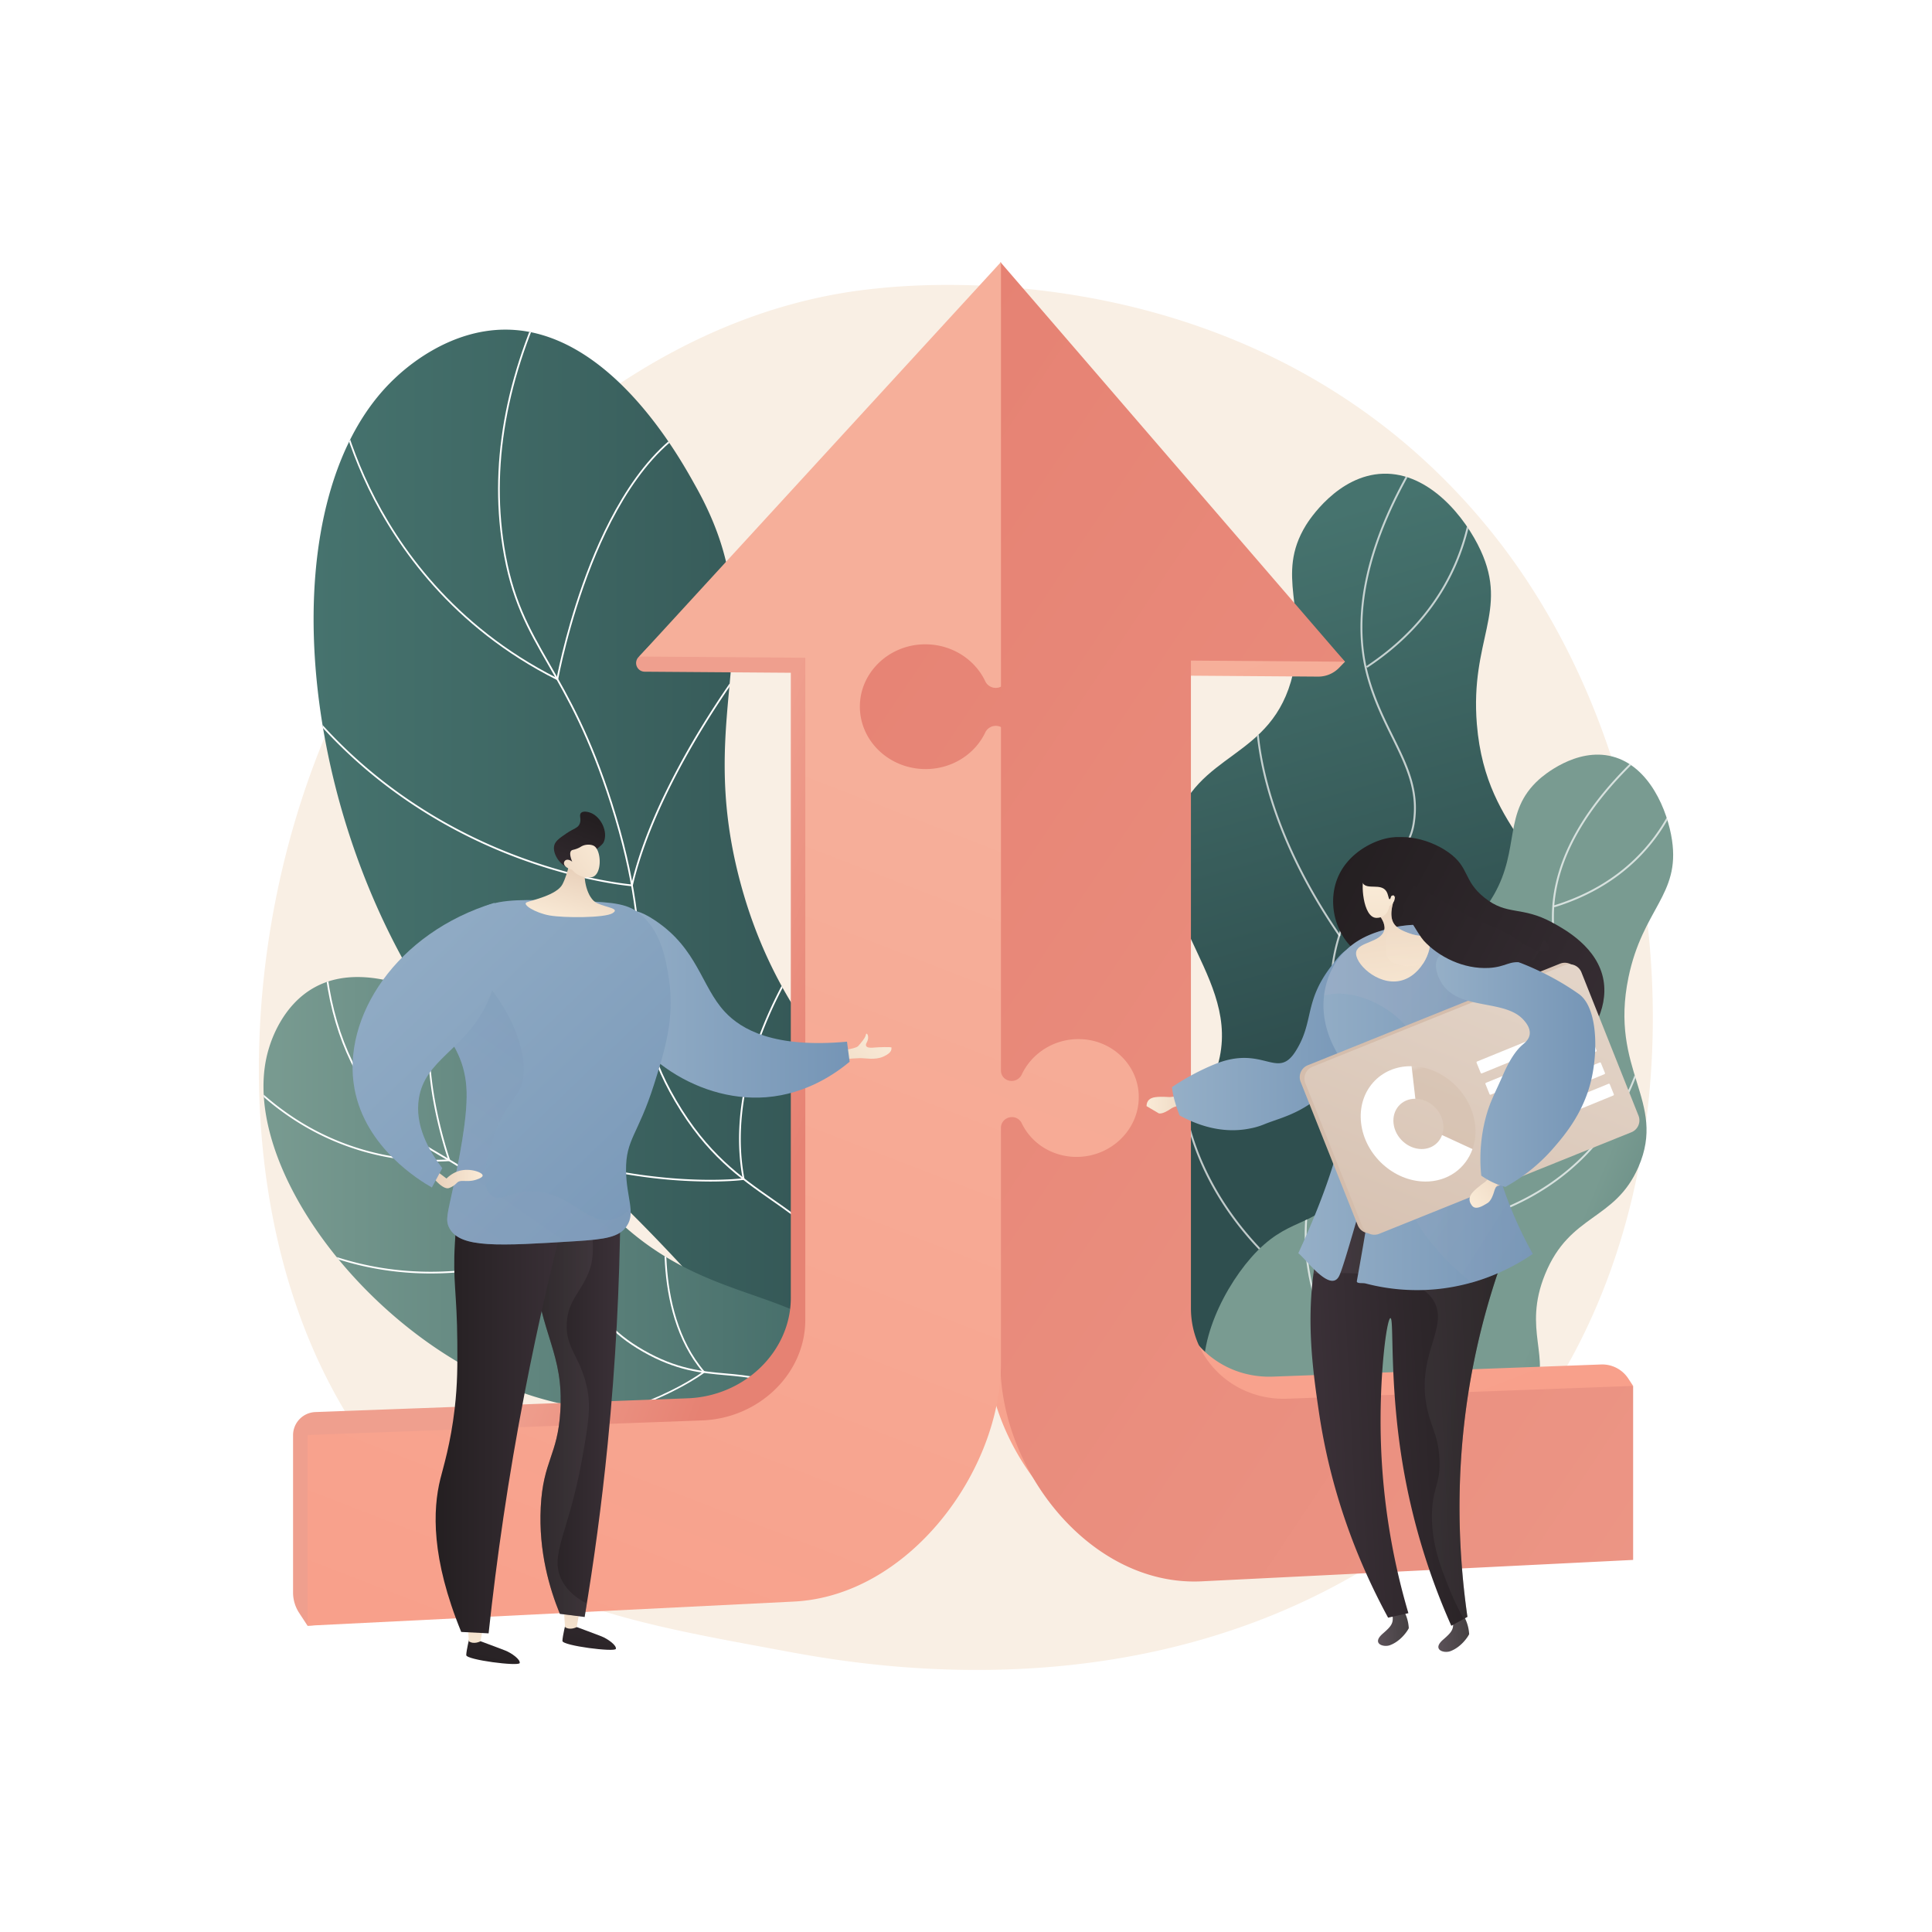 <svg xmlns="http://www.w3.org/2000/svg" xmlns:xlink="http://www.w3.org/1999/xlink" viewBox="0 0 2500 2500"><defs><style>.cls-1{fill:url(#linear-gradient);}.cls-2{fill:url(#linear-gradient-2);}.cls-3{fill:url(#linear-gradient-3);}.cls-4{fill:url(#linear-gradient-4);}.cls-5{isolation:isolate;}.cls-12,.cls-6{fill:#fff;}.cls-7{fill:#f9efe4;}.cls-8{clip-path:url(#clip-path);}.cls-12,.cls-9{mix-blend-mode:soft-light;}.cls-10{clip-path:url(#clip-path-2);}.cls-11{clip-path:url(#clip-path-3);}.cls-12{opacity:0.7;}.cls-13{clip-path:url(#clip-path-4);}.cls-14{fill:url(#linear-gradient-9);}.cls-15{fill:url(#linear-gradient-10);}.cls-16{fill:url(#linear-gradient-11);}.cls-17{fill:url(#linear-gradient-12);}.cls-18{fill:url(#linear-gradient-13);}.cls-19{fill:url(#linear-gradient-14);}.cls-20{fill:url(#linear-gradient-15);}.cls-21{fill:url(#linear-gradient-16);}.cls-22{fill:url(#linear-gradient-17);}.cls-23{fill:url(#linear-gradient-18);}.cls-24,.cls-29,.cls-38,.cls-44{opacity:0.3;}.cls-24,.cls-29,.cls-38,.cls-44,.cls-46,.cls-51{mix-blend-mode:multiply;}.cls-24{fill:url(#linear-gradient-19);}.cls-25{fill:url(#linear-gradient-20);}.cls-26{fill:url(#linear-gradient-21);}.cls-27{fill:url(#linear-gradient-22);}.cls-28{fill:url(#linear-gradient-23);}.cls-29{fill:url(#linear-gradient-24);}.cls-30{fill:url(#linear-gradient-25);}.cls-31{fill:url(#linear-gradient-26);}.cls-32{fill:url(#linear-gradient-27);}.cls-33{fill:url(#linear-gradient-28);}.cls-34{fill:url(#linear-gradient-29);}.cls-35{fill:url(#linear-gradient-30);}.cls-36{fill:url(#linear-gradient-31);}.cls-37{fill:url(#linear-gradient-32);}.cls-38{fill:url(#linear-gradient-33);}.cls-39{fill:url(#linear-gradient-34);}.cls-40{fill:url(#linear-gradient-35);}.cls-41{fill:url(#linear-gradient-36);}.cls-42{fill:url(#linear-gradient-37);}.cls-43{fill:url(#linear-gradient-38);}.cls-44{fill:url(#linear-gradient-39);}.cls-45{fill:url(#linear-gradient-40);}.cls-46,.cls-51{opacity:0.5;}.cls-46{fill:url(#linear-gradient-41);}.cls-47{fill:url(#linear-gradient-42);}.cls-48{fill:url(#linear-gradient-43);}.cls-49{fill:url(#linear-gradient-44);}.cls-50{fill:url(#linear-gradient-45);}.cls-51{fill:url(#linear-gradient-46);}.cls-52{fill:url(#linear-gradient-47);}.cls-53{fill:url(#linear-gradient-48);}.cls-54{fill:url(#linear-gradient-49);}</style><linearGradient id="linear-gradient" x1="405.8" y1="1219.96" x2="1262.31" y2="1219.96" gradientUnits="userSpaceOnUse"><stop offset="0" stop-color="#46736e"/><stop offset="1" stop-color="#2f4f4f"/></linearGradient><linearGradient id="linear-gradient-2" x1="340.96" y1="1622.67" x2="1165.13" y2="1622.67" gradientUnits="userSpaceOnUse"><stop offset="0" stop-color="#799b91"/><stop offset="1" stop-color="#3e6764"/></linearGradient><linearGradient id="linear-gradient-3" x1="1541.37" y1="715.52" x2="1718.67" y2="1339.14" xlink:href="#linear-gradient"/><linearGradient id="linear-gradient-4" x1="2073.44" y1="1510.18" x2="2380.35" y2="1636.04" xlink:href="#linear-gradient-2"/><clipPath id="clip-path"><path class="cls-1" d="M1146.9,2013.38c51.24-66,119.43-175.53,115.23-308.75-7.33-232.42-226.74-275.41-303.92-561.95-62.25-231.1,47.65-325-58-513.41-17.68-31.53-109.09-201.85-245.16-202.72-76.67-.49-133.48,52.95-144.15,63C349.74,641.18,381.35,1032.31,555,1297.39c99.78,152.3,158.7,152.07,358.7,375A1587,1587,0,0,1,1146.9,2013.38Z"/></clipPath><clipPath id="clip-path-2"><path class="cls-2" d="M1160.9,1981.07c7.21-51.37,10.14-131.41-33.25-201.87-75.7-122.93-207.15-78.35-337.17-208.87-104.88-105.26-74.68-189.78-189.73-258.64-19.26-11.52-121.07-75-194.63-33.51-41.45,23.4-55.55,69.73-58.2,78.43-40,131.43,97.76,332.35,273.14,421.52,100.76,51.23,132.42,32.92,309,91.24A985.68,985.68,0,0,1,1160.9,1981.07Z"/></clipPath><clipPath id="clip-path-3"><path class="cls-3" d="M1469.22,1753c-47.25-54.23-31.72-162.31-.47-229.77,36.49-78.75,79.76-70.53,103.37-134,44-118.16-88-195.13-53.12-317.79,28.52-100.28,127.54-86.9,154.06-199.38,19.15-81.17-23.21-127.16,16.74-192.32,3.41-5.57,41.1-65.12,100.21-66.77,59.65-1.67,106.24,56.61,125.91,99.21,36.38,78.73-13.75,115.62-4.88,224.78,12.08,148.62,112.14,168.22,98.42,279.49-11.34,91.89-82.19,99.71-92.73,201.84-9.79,94.83,47.74,122.55,35,185.72C1922.55,1749.31,1565.61,1863.56,1469.22,1753Z"/></clipPath><clipPath id="clip-path-4"><path class="cls-4" d="M1565.55,1810.22c-24.91-54.13,12.67-136.41,53.25-182.73,47.38-54.08,79.86-37.44,113.43-82.37,62.52-83.65-24.4-175.63,32-265,46.08-73.05,121.65-39.29,169-122.51,34.16-60,11.23-106.49,58.19-148.95,4-3.63,47.86-42.17,95.23-29.69,47.81,12.6,71.23,69.8,76.93,108.24,10.53,71.08-37.92,88.69-56.35,177.53-25.08,120.94,49.87,159.88,13,245.12-30.45,70.38-88.59,60.07-120.81,138.78-29.91,73.09,9.35,108.55-15.49,155.79C1926.72,1913.13,1616.35,1920.63,1565.55,1810.22Z"/></clipPath><linearGradient id="linear-gradient-9" x1="1360.98" y1="927.33" x2="1764.51" y2="1970.68" gradientUnits="userSpaceOnUse"><stop offset="0" stop-color="#f6af9a"/><stop offset="1" stop-color="#f89f8a"/></linearGradient><linearGradient id="linear-gradient-10" x1="814.71" y1="1431.48" x2="1026.97" y2="1512.71" gradientUnits="userSpaceOnUse"><stop offset="0" stop-color="#ef9f8e"/><stop offset="1" stop-color="#e68273"/></linearGradient><linearGradient id="linear-gradient-11" x1="2976.03" y1="2254.6" x2="921.31" y2="880.23" xlink:href="#linear-gradient-10"/><linearGradient id="linear-gradient-12" x1="1672.64" y1="1013.12" x2="2158.04" y2="2268.13" gradientTransform="matrix(-1, 0, 0, 1, 2852.89, 0)" xlink:href="#linear-gradient-9"/><linearGradient id="linear-gradient-13" x1="3045.58" y1="2150.62" x2="990.87" y2="776.25" xlink:href="#linear-gradient-10"/><linearGradient id="linear-gradient-14" x1="1567.78" y1="1918.88" x2="1656.33" y2="2238.45" gradientTransform="matrix(-1, 0, 0, 1, 2387.17, 0)" gradientUnits="userSpaceOnUse"><stop offset="0" stop-color="#3b3138"/><stop offset="1" stop-color="#241f21"/></linearGradient><linearGradient id="linear-gradient-15" x1="1646.59" y1="2144.82" x2="1647.88" y2="2037.01" gradientTransform="matrix(-1, 0, 0, 1, 2387.17, 0)" gradientUnits="userSpaceOnUse"><stop offset="0" stop-color="#faebd7"/><stop offset="1" stop-color="#e8d0ba"/></linearGradient><linearGradient id="linear-gradient-16" x1="1678.65" y1="1888.16" x2="1767.2" y2="2207.73" xlink:href="#linear-gradient-14"/><linearGradient id="linear-gradient-17" x1="1771.25" y1="2146.31" x2="1772.54" y2="2038.5" xlink:href="#linear-gradient-15"/><linearGradient id="linear-gradient-18" x1="1584.45" y1="1798.1" x2="1699.23" y2="1798.1" xlink:href="#linear-gradient-14"/><linearGradient id="linear-gradient-19" x1="1584.45" y1="1798.1" x2="1699.23" y2="1798.1" gradientTransform="matrix(-1, 0, 0, 1, 2387.17, 0)" gradientUnits="userSpaceOnUse"><stop offset="0" stop-color="#5d535a"/><stop offset="1" stop-color="#464143"/></linearGradient><linearGradient id="linear-gradient-20" x1="1649.25" y1="1814.5" x2="1823.5" y2="1814.5" xlink:href="#linear-gradient-14"/><linearGradient id="linear-gradient-21" x1="1242.61" y1="1332" x2="1350.42" y2="1441.74" xlink:href="#linear-gradient-15"/><linearGradient id="linear-gradient-22" x1="785.11" y1="1299.39" x2="1099.41" y2="1299.39" gradientUnits="userSpaceOnUse"><stop offset="0" stop-color="#95afc7"/><stop offset="1" stop-color="#7595b6"/></linearGradient><linearGradient id="linear-gradient-23" x1="466.54" y1="1138.32" x2="941.72" y2="1632.72" xlink:href="#linear-gradient-22"/><linearGradient id="linear-gradient-24" x1="1999.46" y1="1835.17" x2="1610.57" y2="1276.87" gradientTransform="matrix(-1, 0, 0, 1, 2387.17, 0)" gradientUnits="userSpaceOnUse"><stop offset="0" stop-color="#a6b2c7"/><stop offset="1" stop-color="#7595b6"/></linearGradient><linearGradient id="linear-gradient-25" x1="1762.65" y1="1525.49" x2="1825.38" y2="1525.49" xlink:href="#linear-gradient-15"/><linearGradient id="linear-gradient-26" x1="425.02" y1="1178.22" x2="900.21" y2="1672.62" xlink:href="#linear-gradient-22"/><linearGradient id="linear-gradient-27" x1="731.44" y1="1196.48" x2="751.95" y2="1124.68" gradientTransform="matrix(1, 0, 0, 1, 0, 0)" xlink:href="#linear-gradient-15"/><linearGradient id="linear-gradient-28" x1="1671.78" y1="1177.61" x2="1625.28" y2="1059.5" xlink:href="#linear-gradient-14"/><linearGradient id="linear-gradient-29" x1="787.6" y1="1092.21" x2="690.94" y2="1164.42" gradientTransform="matrix(1, 0, 0, 1, 0, 0)" xlink:href="#linear-gradient-15"/><linearGradient id="linear-gradient-30" x1="967.49" y1="2161.64" x2="1008.14" y2="2161.64" gradientTransform="matrix(1, -0.05, 0.05, 1, 704.02, -11.61)" xlink:href="#linear-gradient-19"/><linearGradient id="linear-gradient-31" x1="1045.1" y1="2173.46" x2="1085.76" y2="2173.46" gradientTransform="matrix(1, -0.05, 0.05, 1, 704.02, -11.61)" xlink:href="#linear-gradient-19"/><linearGradient id="linear-gradient-32" x1="901.01" y1="1869.32" x2="1148.15" y2="1869.32" gradientTransform="matrix(1, -0.05, 0.05, 1, 704.02, -11.61)" xlink:href="#linear-gradient-14"/><linearGradient id="linear-gradient-33" x1="939.14" y1="1765.15" x2="1177.86" y2="1765.15" gradientTransform="translate(874.83 -36.64) rotate(3.96)" xlink:href="#linear-gradient-19"/><linearGradient id="linear-gradient-34" x1="1412.57" y1="1372.91" x2="948.53" y2="1128.37" gradientTransform="translate(779.4)" xlink:href="#linear-gradient-14"/><linearGradient id="linear-gradient-35" x1="1407.27" y1="1382.96" x2="943.24" y2="1138.42" gradientTransform="translate(779.4)" xlink:href="#linear-gradient-14"/><linearGradient id="linear-gradient-36" x1="175.73" y1="1251.73" x2="249.4" y2="1251.73" gradientTransform="translate(1349.95 172.09) rotate(1.92)" xlink:href="#linear-gradient-15"/><linearGradient id="linear-gradient-37" x1="1516.53" y1="1344.65" x2="1778.07" y2="1344.65" xlink:href="#linear-gradient-22"/><linearGradient id="linear-gradient-38" x1="1679.95" y1="1433.04" x2="1983.34" y2="1433.04" xlink:href="#linear-gradient-22"/><linearGradient id="linear-gradient-39" x1="998.71" y1="1351.64" x2="1381.38" y2="1594.12" gradientTransform="translate(779.4)" xlink:href="#linear-gradient-24"/><linearGradient id="linear-gradient-40" x1="926.62" y1="1268.61" x2="934.03" y2="1071.44" gradientTransform="matrix(-1, 0.09, 0.09, 1, 2626.35, -31.63)" xlink:href="#linear-gradient-15"/><linearGradient id="linear-gradient-41" x1="1032.11" y1="1285.05" x2="1038.17" y2="1123.58" gradientTransform="translate(779.4)" xlink:href="#linear-gradient-15"/><linearGradient id="linear-gradient-42" x1="646.79" y1="1117.53" x2="644.79" y2="1278.36" gradientTransform="matrix(-1, 0, 0, 1.04, 2435.57, -19.09)" xlink:href="#linear-gradient-15"/><linearGradient id="linear-gradient-43" x1="1422.78" y1="1353.53" x2="958.75" y2="1108.99" gradientTransform="translate(779.4)" xlink:href="#linear-gradient-14"/><linearGradient id="linear-gradient-44" x1="2051.42" y1="1499.52" x2="1858.83" y2="1400.37" gradientUnits="userSpaceOnUse"><stop offset="0" stop-color="#e4d6ca"/><stop offset="1" stop-color="#d4bdac"/></linearGradient><linearGradient id="linear-gradient-45" x1="1995.6" y1="1198.13" x2="1774.8" y2="1743.51" xlink:href="#linear-gradient-44"/><linearGradient id="linear-gradient-46" x1="1848.97" y1="1372.49" x2="1851.3" y2="1379.48" xlink:href="#linear-gradient-44"/><linearGradient id="linear-gradient-47" x1="-91.84" y1="1205.21" x2="-11.06" y2="1205.21" gradientTransform="translate(1244.13 544.56) rotate(-37.39)" xlink:href="#linear-gradient-15"/><linearGradient id="linear-gradient-48" x1="1858.15" y1="1382.2" x2="2064.32" y2="1382.2" xlink:href="#linear-gradient-22"/><linearGradient id="linear-gradient-49" x1="1367.12" y1="1339.65" x2="959.63" y2="1124.91" gradientTransform="translate(779.4)" xlink:href="#linear-gradient-14"/></defs><title>Wavy-C_Bus-13_Single-11</title><g class="cls-5"><g id="Background"><rect class="cls-6" width="2500" height="2500"/></g><g id="Illustration"><path class="cls-7" d="M1921.73,1910.05c-47,48.4-89,76.84-121.12,98.32-313.69,209.45-672.27,149.08-783.13,128.45-178.86-33.29-329.85-56.78-459.58-174-294.77-266.31-280.43-821.87-55.19-1166,26.71-40.81,251.61-374.18,611-421.16,8.78-1.15,15.34-1.8,21.09-2.41,55.59-5.88,400.08-36.95,681,198.39a837.71,837.71,0,0,1,164.92,187.12C2200.07,1097.62,2200.77,1622.44,1921.73,1910.05Z"/><path class="cls-1" d="M1146.9,2013.38c51.24-66,119.43-175.53,115.23-308.75-7.33-232.42-226.74-275.41-303.92-561.95-62.25-231.1,47.65-325-58-513.41-17.68-31.53-109.09-201.85-245.16-202.72-76.67-.49-133.48,52.95-144.15,63C349.74,641.18,381.35,1032.31,555,1297.39c99.78,152.3,158.7,152.07,358.7,375A1587,1587,0,0,1,1146.9,2013.38Z"/><g class="cls-8"><g class="cls-9"><path class="cls-6" d="M1123.38,2112.82l-2.13-.64c57.52-192.1,52.21-344.87-15.77-454.08-33.2-53.32-69.17-78.4-107.25-104.95-41.42-28.88-84.26-58.75-124.85-127.89-39.47-67.27-42-112.74-45.23-170.32-2.86-51.31-6.42-115.18-38.07-214.79-27.75-87.33-55.84-136.39-80.63-179.67C682.4,813.24,661,775.92,650.19,706.86,632.52,594.27,656,475,720,352.25l2,1c-63.79,122.28-87.21,241.13-69.61,353.24,10.77,68.65,32.05,105.81,59,152.86,24.84,43.38,53,92.54,80.81,180.09,31.74,99.88,35.31,163.91,38.18,215.35,3.2,57.27,5.72,102.51,44.93,169.31,40.34,68.72,83,98.45,124.2,127.2,38.28,26.68,74.43,51.89,107.87,105.6C1175.7,1766.7,1181.09,1920.08,1123.38,2112.82Z"/><path class="cls-6" d="M722,880.53l-1.33-.67C585.1,811.72,513.26,707.65,476.87,632.35c-39.44-81.59-46.9-148-47-148.63l2.2-.24c.08.66,7.52,66.73,46.81,148C515,706.19,586.22,809.36,720.38,877.21c2-10.59,15.37-77.07,43.61-148.19,28.35-71.37,77.93-162.15,153.18-189.34l.76,2.08c-74.47,26.91-123.69,117.12-151.86,188-30.58,77-43.65,148.54-43.78,149.26Z"/><path class="cls-6" d="M818.65,1146.86l-.95-.08c-.77-.06-78.15-6.35-175.08-47.35-89.46-37.84-214.39-113.84-301.5-261l1.91-1.13c86.78,146.57,211.25,222.3,300.38,260,90.82,38.43,164.38,46.28,173.51,47.14,7.74-33.18,21-69.89,39.39-109.14a999.71,999.71,0,0,1,54.17-99.25c35.91-58.19,68.11-99,68.43-99.45l1.75,1.38c-.32.4-32.46,41.18-68.3,99.27-33.06,53.57-76.11,133.27-93.5,208.63Z"/><path class="cls-6" d="M919.06,1528.91a652.57,652.57,0,0,1-86.46-6.05C759.32,1513,645.11,1486,517.21,1413.17l1.1-1.93c127.55,72.65,241.42,99.59,314.49,109.41,72.49,9.74,120.24,5,128.14,4.08-16.51-88,14.38-176.21,43.28-234.85,31.43-63.77,67.35-107.26,67.71-107.69l1.71,1.42c-.36.43-36.14,43.75-67.45,107.3-28.87,58.58-59.73,146.83-42.84,234.56l.22,1.15-1.16.16C962.13,1526.82,946.54,1528.91,919.06,1528.91Z"/></g></g><path class="cls-2" d="M1160.9,1981.07c7.21-51.37,10.14-131.41-33.25-201.87-75.7-122.93-207.15-78.35-337.17-208.87-104.88-105.26-74.68-189.78-189.73-258.64-19.26-11.52-121.07-75-194.63-33.51-41.45,23.4-55.55,69.73-58.2,78.43-40,131.43,97.76,332.35,273.14,421.52,100.76,51.23,132.42,32.92,309,91.24A985.68,985.68,0,0,1,1160.9,1981.07Z"/><g class="cls-10"><g class="cls-9"><path class="cls-6" d="M1177.17,2042.3c-28.29-121.1-78.24-201.66-148.46-239.43-34.27-18.44-61.34-20.84-90-23.38-31.28-2.77-63.62-5.64-106.91-30.4-42.11-24.09-57.54-47.84-77.08-77.91-17.37-26.74-39-60-86.75-103.86-41.87-38.44-72.12-56.18-98.82-71.84-29.19-17.11-52.25-30.63-79.45-64.55-44.34-55.26-68.54-126.86-71.95-212.81L420,1218c3.39,85.47,27.43,156.63,71.46,211.51,26.95,33.6,49.85,47,78.85,64,26.79,15.71,57.15,33.51,99.19,72.11,48,44,69.68,77.44,87.12,104.29,19.37,29.81,34.67,53.36,76.32,77.19,42.86,24.52,75,27.36,106,30.12,28.9,2.56,56.19,5,90.86,23.63,70.81,38.09,121.13,119.14,149.58,240.89Z"/><path class="cls-6" d="M562.36,1503a333.07,333.07,0,0,1-188.93-58.65c-46.49-31.82-71.05-65.32-71.29-65.66l1.8-1.3c.24.33,24.62,33.58,70.82,65.18a331.17,331.17,0,0,0,205.08,57.76c-5.61-16.53-56.55-173.37,2.06-242.44l1.69,1.43c-60.77,71.62-1.78,240-1.18,241.67l.5,1.4-1.48.08C575,1502.87,568.6,1503,562.36,1503Z"/><path class="cls-6" d="M557.4,1647.88c-55.25,0-123.89-11.11-193.43-50.54l1.09-1.94c91.88,52.1,182.19,54.47,241.77,47.28s101.16-25.1,107.59-28c-26.33-88.33-7.87-214.38-7.68-215.65l2.19.33c-.19,1.27-18.69,127.72,7.89,215.61l.28.91-.86.41c-.44.21-44.12,20.73-109.06,28.58A416.34,416.34,0,0,1,557.4,1647.88Z"/><path class="cls-6" d="M636.43,1852.59v-2.22c91-.25,160.63-20.86,203-38.11,40.91-16.66,65-33.48,69.86-37.06-68.88-81.26-46-217.4-45.76-218.77l2.19.39c-.24,1.36-23.11,137.49,46,217.84l.76.88-.92.72C910.59,1777,811.48,1852.11,636.43,1852.59Z"/></g></g><path class="cls-3" d="M1469.22,1753c-47.25-54.23-31.72-162.31-.47-229.77,36.49-78.75,79.76-70.53,103.37-134,44-118.16-88-195.13-53.12-317.79,28.52-100.28,127.54-86.9,154.06-199.38,19.15-81.17-23.21-127.16,16.74-192.32,3.41-5.57,41.1-65.12,100.21-66.77,59.65-1.67,106.24,56.61,125.91,99.21,36.38,78.73-13.75,115.62-4.88,224.78,12.08,148.62,112.14,168.22,98.42,279.49-11.34,91.89-82.19,99.71-92.73,201.84-9.79,94.83,47.74,122.55,35,185.72C1922.55,1749.31,1565.61,1863.56,1469.22,1753Z"/><g class="cls-11"><path class="cls-12" d="M1535.54,1839.89a1.24,1.24,0,0,1-.36-2.42c60.8-18.27,115.1-48.46,161.4-89.72,43.86-39.09,89.21-79.5,101.21-140.4,9.08-46-6.32-75.81-25.81-113.5-19-36.73-42.65-82.44-48.62-158-3.4-43.15-7.63-96.84,19.62-153.55,15.87-33,34.25-49.38,50.46-63.79,16.94-15.07,30.33-27,34.56-52.84,6.92-42.24-8.94-74.46-27.3-111.77-11.35-23.07-23.09-46.91-31.37-76.3-23.34-82.72-.69-180.67,67.3-291.12a1.24,1.24,0,0,1,2.11,1.29c-67.62,109.84-90.18,207.13-67,289.16,8.23,29.17,19.91,52.92,31.22,75.88,18.55,37.69,34.56,70.24,27.52,113.26-4.38,26.74-18.74,39.5-35.36,54.28-16,14.26-34.21,30.42-49.88,63-27,56.11-22.75,109.43-19.37,152.28,5.92,75.06,29.44,120.53,48.34,157.06,19.72,38.11,35.29,68.22,26,115.11-12.17,61.72-57.83,102.41-102,141.76-46.59,41.51-101.2,71.87-162.35,90.25A1.41,1.41,0,0,1,1535.54,1839.89Z"/><path class="cls-12" d="M1733.16,1211.55a1.23,1.23,0,0,1-1-.54c-71.46-103.91-95.89-190.19-103.8-244.27-8.58-58.7-.1-93.31,0-93.65a1.23,1.23,0,1,1,2.39.61c-.08.34-8.46,34.59.09,92.85,7.89,53.79,32.22,139.62,103.36,243.06a1.23,1.23,0,0,1-.32,1.72A1.25,1.25,0,0,1,1733.16,1211.55Z"/><path class="cls-12" d="M1734.07,1397.61a1.24,1.24,0,0,1-.54-2.35c136.61-65.3,191.73-161.77,213.92-231.21,24-75.27,15.69-135.89,15.6-136.5a1.24,1.24,0,0,1,1-1.4,1.23,1.23,0,0,1,1.4,1c.09.61,8.54,61.7-15.65,137.49-22.33,69.94-77.79,167.1-215.24,232.8A1.24,1.24,0,0,1,1734.07,1397.61Z"/><path class="cls-12" d="M1746.36,1707.65a1.27,1.27,0,0,1-.62-.16c-125.15-72.41-178-161.52-200.24-223.51-24.14-67.24-18.57-118.06-18.51-118.56a1.27,1.27,0,0,1,1.37-1.09,1.23,1.23,0,0,1,1.08,1.37c0,.51-5.56,50.86,18.44,117.57,22.14,61.57,74.65,150.08,199.1,222.08a1.23,1.23,0,0,1-.62,2.3Z"/><path class="cls-12" d="M1769.36,863.79a1.23,1.23,0,0,1-.69-2.26c95.77-63.68,125.91-147.08,134.32-205.82,9.13-63.72-4.6-113-4.74-113.52a1.24,1.24,0,0,1,2.38-.68c.14.5,14,50.23,4.82,114.44C1897,715.23,1866.61,799.38,1770,863.58A1.23,1.23,0,0,1,1769.36,863.79Z"/></g><path class="cls-4" d="M1565.55,1810.22c-24.91-54.13,12.67-136.41,53.25-182.73,47.38-54.08,79.86-37.44,113.43-82.37,62.52-83.65-24.4-175.63,32-265,46.08-73.05,121.65-39.29,169-122.51,34.16-60,11.23-106.49,58.19-148.95,4-3.63,47.86-42.17,95.23-29.69,47.81,12.6,71.23,69.8,76.93,108.24,10.53,71.08-37.92,88.69-56.35,177.53-25.08,120.94,49.87,159.88,13,245.12-30.45,70.38-88.59,60.07-120.81,138.78-29.91,73.09,9.35,108.55-15.49,155.79C1926.72,1913.13,1616.35,1920.63,1565.55,1810.22Z"/><g class="cls-13"><path class="cls-12" d="M1598.25,1895.05a1.24,1.24,0,0,1,0-2.47c52.55-.33,102.73-11.64,149.14-33.62,43.94-20.82,89.38-42.34,113.11-87.88,17.93-34.41,12.64-61.63,6-96.1-6.53-33.64-14.67-75.52-1.76-137,7.37-35.11,16.54-78.81,51.48-117.56,20.36-22.6,38.79-31.3,55.06-39,17-8,30.33-14.32,39.7-33.83,15.33-31.9,10.25-61.18,4.37-95.08-3.64-21-7.4-42.7-7.13-68,.76-71.26,41.64-143.87,121.51-215.83a1.24,1.24,0,1,1,1.66,1.83c-79.34,71.48-120,143.49-120.7,214-.27,25.08,3.47,46.67,7.1,67.56,6,34.32,11.09,64-4.58,96.57-9.75,20.3-24.18,27.11-40.88,35-16,7.58-34.25,16.18-54.28,38.4-34.49,38.26-43.59,81.6-50.89,116.42-12.81,61-4.73,102.6,1.76,136,6.79,34.94,12.15,62.53-6.18,97.71-24.11,46.28-69.93,68-114.24,89-46.74,22.13-97.27,33.52-150.19,33.86Z"/><path class="cls-12" d="M1902,1441.75a1.23,1.23,0,0,1-1.17-.86c-32.56-99.3-31.84-173.62-25.5-218.47,6.88-48.7,21.73-74.26,21.88-74.51a1.23,1.23,0,1,1,2.12,1.25c-.59,1-58.12,102,3.84,291a1.22,1.22,0,0,1-.79,1.55A1,1,0,0,1,1902,1441.75Z"/><path class="cls-12" d="M1859.28,1589.85a1.23,1.23,0,0,1-.2-2.45c123.73-20,190-83.77,223.84-133.74,36.66-54.18,44.16-104.28,44.23-104.78a1.22,1.22,0,0,1,1.4-1.05,1.25,1.25,0,0,1,1,1.4c-.07.5-7.62,51.08-44.57,105.72-34.09,50.41-100.89,114.73-225.55,134.88Z"/><path class="cls-12" d="M1796.69,1839.15a1.25,1.25,0,0,1-.9-.38c-82.62-86.82-103.81-170-107-224.53-3.51-59.12,12.8-98.26,13-98.64a1.23,1.23,0,1,1,2.27,1c-.16.39-16.27,39.09-12.77,97.68,3.23,54.06,24.3,136.6,106.36,222.82a1.24,1.24,0,0,1,0,1.75A1.23,1.23,0,0,1,1796.69,1839.15Z"/><path class="cls-12" d="M2011.92,1173.79a1.23,1.23,0,0,1-.37-2.41c90.9-28.23,134.28-87.43,154.66-132.11,22.12-48.48,22.72-90.84,22.72-91.27a1.24,1.24,0,0,1,1.23-1.22h0a1.24,1.24,0,0,1,1.22,1.25c0,.42-.6,43.22-22.9,92.16-20.58,45.19-64.4,105-156.22,133.55A1.49,1.49,0,0,1,2011.92,1173.79Z"/></g><path class="cls-14" d="M1647.14,1781.34c-68.72,2.54-124.81-49.89-124.81-117.14v-790l183.21,1.34a37.54,37.54,0,0,0,27.31-11.48l7.53-7.82L1275.76,363v706.38c0,7.42-6.3,13.42-14.07,13.39h0a14.31,14.31,0,0,1-12.91-8.13c-13.09-27.74-42.92-46.88-77.34-45.61-42.06,1.56-76.19,34.23-77.5,74.31-1.44,43.85,35.6,79.76,81.29,79.68,32.8,0,60.93-18.65,73.54-45.29a14.22,14.22,0,0,1,12.92-8.09h0c7.77,0,14.07,6,14.07,13.46v592.18c0,139.59,117.6,289.48,260.64,282.38l576.86-224.27-6.27-9.57a40.3,40.3,0,0,0-35.2-18.19Z"/><path class="cls-15" d="M889.82,1809.39c74-2.74,133.49-60.94,133.49-130V870.56l-189.08-1.39a11.18,11.18,0,0,1-8-18.91L998.37,670.08,1276.54,1215c0,149.33,6.29,155.26,14,155.15h0a14.43,14.43,0,0,0,12.85-8.25c13-27.74,42.48-46.94,76.26-45.85,41,1.33,73.91,33.22,75.18,72.52,1.38,43-34.38,79-78.89,79.85-32.21.63-60-17.29-72.54-43.61a13.91,13.91,0,0,0-12.86-7.87h0c-7.76.13-14,6.26-14,13.68v304.61c0,139.58-729.58,361-878.59,368.43l-10.87-16.59a48.17,48.17,0,0,1-7.86-26.35V1857.2a30,30,0,0,1,28.89-30Z"/><path class="cls-16" d="M1665.87,1809.93c-68.72,2.55-124.81-49.89-124.81-117.14v-838l199.32,1.46L1294.49,339.09v710.85c0,7.42-6.3,13.42-14.07,13.39h0a14.31,14.31,0,0,1-12.91-8.13c-13.09-27.74-42.93-46.88-77.35-45.61-42.05,1.55-76.18,34.23-77.49,74.31-1.44,43.85,35.6,79.76,81.29,79.68,32.8,0,60.93-18.65,73.54-45.29a14.22,14.22,0,0,1,12.92-8.09h0c7.77,0,14.07,6,14.07,13.46v640.2c0,139.58,117.6,289.47,260.64,282.37l558.13-27.7V1793.37Z"/><path class="cls-17" d="M908.55,1838c74-2.74,133.49-60.93,133.49-130V851.13l-215-1.57,468.2-510.45V1385.5c0,7.42,6.29,13.35,14,13.24h0a14.42,14.42,0,0,0,12.85-8.24c13-27.75,42.48-47,76.26-45.85,41,1.33,73.91,33.21,75.18,72.52,1.38,43-34.39,79-78.89,79.84-32.22.64-60-17.29-72.55-43.61a13.91,13.91,0,0,0-12.86-7.87h0c-7.75.14-14,6.26-14,13.68v304.62c0,139.58-119.09,301.21-268.09,308.6L398,2103.66V1856.89Z"/><path class="cls-18" d="M1299.54,885.34a15,15,0,0,1-11.08,4.78h0a15,15,0,0,1-13.53-8.53c-13.71-29.06-45-49.13-81-47.79-44.07,1.63-79.83,35.87-81.21,77.87-1.51,46,37.31,83.58,85.19,83.5,34.37-.06,63.85-19.55,77.06-47.47a15.09,15.09,0,0,1,24.62-3.65Z"/><path class="cls-19" d="M732.13,2100s-4.22,17.12-4.36,23.32,68.11,14.84,69.17,10.27-10.36-12.88-18.61-16.15-32.44-12.18-32.44-12.18Z"/><path class="cls-20" d="M750.14,2084.08l-3.91,21.39s-8.38,4.62-15.07,0l-1.62-23.75Z"/><path class="cls-21" d="M607.67,2118.36s-4.23,17.12-4.36,23.32,68.11,14.85,69.17,10.28-10.36-12.89-18.61-16.16-32.44-12.18-32.44-12.18Z"/><path class="cls-22" d="M625.68,2102.4l-3.92,21.39s-8.37,4.63-15.06,0L605.08,2100Z"/><path class="cls-23" d="M782.82,1520.09q10,25,19.9,50.06c-1,92.11-5.79,192-16.36,298.33-7.86,79.14-18.12,153.87-29.85,223.86l-32.08-4.06c-13.06-32.05-27.64-80.2-24.71-138,3.06-60.24,21.92-66.75,25.37-124.39,4.48-74.7-25.2-97.11-34.67-188.15-3.63-34.82-4.33-80,5.13-133.93Z"/><path class="cls-24" d="M695.55,1503.86l47.13,8.76c24.55,51.92,28.37,104.22,21.53,126.66-9.67,31.76-29.23,40.62-30.8,73.16-1.55,32.2,16.7,42,25.67,80.86,6.21,26.87,2.09,50.79-6.42,97.54-17.12,94.16-42.37,121.35-25.67,154,4.75,9.28,13.74,20.6,32.35,30.18-.93,5.79-1.87,11.59-2.83,17.31l-32.08-4.06c-13.06-32.05-27.64-80.19-24.71-138,3.06-60.24,21.92-66.76,25.37-124.39,4.48-74.7-25.2-97.11-34.67-188.15C686.79,1603,686.09,1557.81,695.55,1503.86Z"/><path class="cls-25" d="M737.91,1545.57c-21.35,79.86-41.43,165.54-59,256.71-21.27,110.08-36.26,214.26-46.65,311.27l-35.43-1.83c-39.07-95.57-36.91-158.07-27-198.08,3.83-15.42,13.29-45.49,18.56-91.15,3.67-31.82,3.58-56.27,3.38-85.67-.44-64.47-6.09-79-3.14-128,2.77-46,4.44-69.29,18.65-81.81C644.69,1494,731.35,1541.86,737.91,1545.57Z"/><path class="cls-26" d="M1080.78,1360.06s25.94-2.22,29.7-6.43,9.45-10.94,10-14.8,5.58,1.91,1,10.27,8.35,6.59,10.36,6.39c4.63-.47,22.28-1,21.77.11s2.09,5.92-10.44,11.6c-11,5-24,1.73-31.16,2.08l-7.13.34-18.92,1.44Z"/><path class="cls-27" d="M1096,1347.94l3.42,25.94c-17.18,14.34-55.17,41.81-108,45.93-93.17,7.27-185.58-61.69-202.78-139.25-8.52-38.41-1.56-92.31,22.31-101,6.63-2.41,16.58-2.07,37.11,11.72,54.77,36.79,59.43,85.11,89.69,117.8C959.49,1332.63,1002.3,1356.46,1096,1347.94Z"/><path class="cls-28" d="M810.42,1587.3c12.79-17.82.06-37-.33-72.77-.43-40.52,15.6-46,36.27-111.4,13.74-43.52,26.93-85.29,19.25-136.05-3.69-24.32-9.93-65.58-41.88-87.82-16.48-11.48-40.18-12.37-86.9-13.66-57.77-1.6-86.65-2.4-109,7.18-3.27,1.4-71.38,31.67-80.51,89.17-9.29,58.53,54.21,71.58,56.47,150.8,1,35.57-10.17,89.24-17.43,124.06-7,33.42-10.59,41.83-4.75,52.59,14.09,25.93,63.83,22.85,163.3,16.69C783.92,1603.67,800.88,1600.61,810.42,1587.3Z"/><path class="cls-29" d="M674.37,1405.69c-5.38,15-21.25,25.21-34.65,61.61-2.89,7.86-23.49,63.82-3.85,79.58,11.34,9.09,23.35-5.46,52.62-5.14,50.73.55,71.36,44.88,105.24,35.94,5.88-1.55,13.77-5.23,22.1-14.47.79,9-.09,16.67-5.41,24.09-9.54,13.31-26.5,16.37-65.52,18.79-99.47,6.16-149.21,9.24-163.3-16.69-5.84-10.76-2.22-19.17,4.75-52.59,7.26-34.82,18.45-88.49,17.43-124.06-2.26-79.22-65.76-92.27-56.47-150.8,2.49-15.65,9.4-29.2,18.12-40.78C644.16,1260.61,691.3,1358.64,674.37,1405.69Z"/><path class="cls-30" d="M562.33,1513.31,577.77,1525c3.2-3.14,10.51-9.4,21.26-10.88,12.11-1.67,25.48,3.18,25.49,7,0,3.06-8.56,5.46-9.88,5.84-10.69,3-18.14-.8-22.68,3-1.6,1.36-3.67,4-8.13,6.16a22.78,22.78,0,0,1-3,1.27c-7.14,2.14-18.07-10.88-19-12Z"/><path class="cls-31" d="M627.53,1303.66c14-27.26,25.65-69.79,12.19-135.4-126.42,38.47-198.1,147.94-181,240.64,14.13,76.43,84.4,118.73,100.11,127.71l13.48-25c-17.23-22.59-36.06-55.45-30.19-90.76C550.28,1371.87,599.11,1358.85,627.53,1303.66Z"/><path class="cls-32" d="M738.47,1107.34s-2.68,21.36-10.63,36.88c-7.17,14-39.54,20.62-46.21,23.34s11,13.67,29.35,17,71.53,3.38,81.62-2.87-7.14-7.1-20-13-18.39-32.34-15.12-43.88S738.47,1107.34,738.47,1107.34Z"/><path class="cls-33" d="M768.36,1101.91c10.35-8.66,11.78-9.66,13.09-12.83,5.24-12.75-3.47-31.49-16.43-37-.67-.28-9.37-3.85-13.09-.25-3.16,3.05.74,7.94-1.8,14.12-2.37,5.78-7.55,5.81-17.71,12.83-8.37,5.78-13.57,9.37-15.14,14.89-3.25,11.37,9.39,29.24,21.82,29.77C743.56,1123.67,745,1121.49,768.36,1101.91Z"/><path class="cls-34" d="M740.16,1125.36s9.28,12.37,25.14,9.8c14.19-2.31,13.2-34.54,3.42-40.46-3.26-2-9.45-2.33-14.27-.46-2.85,1.1-3.72,2.41-8.41,4.12-4.33,1.58-5.63,1.21-6.86,2.46-1.54,1.58-2.43,5.15,1.27,14.24-3-2.49-6.37-3.24-8.58-1.92a4.86,4.86,0,0,0-1.72,2C728.5,1119,732.29,1123.38,740.16,1125.36Z"/><path class="cls-35" d="M1813.57,2079.33a54.91,54.91,0,0,1,8,18.05,53.07,53.07,0,0,1,1.4,9.47c-1.73,3.71-10.48,16.87-24.33,22-8.57,3.17-24.12-2-9.5-14.79s16.66-15.6,7.72-40.78c-2.3-6.49-2.21-9-1.23-9.64C1797.92,2062.15,1806.54,2071.27,1813.57,2079.33Z"/><path class="cls-36" d="M1891.69,2087.13a54.69,54.69,0,0,1,8,18,54,54,0,0,1,1.4,9.48c-1.73,3.7-10.48,16.86-24.33,22-8.57,3.17-24.12-2-9.5-14.79s16.66-15.6,7.72-40.78c-2.3-6.49-2.21-9-1.24-9.64C1876.05,2070,1884.67,2079.07,1891.69,2087.13Z"/><path class="cls-37" d="M1919.55,1544.91l19.71,98.8a941,941,0,0,0-28.87,103.44c-29.35,134.34-24.59,254-11.55,345.06L1878,2103.76a864.07,864.07,0,0,1-62.87-208.63c-17.69-105.88-11-189.36-15.88-189.48-4.69-.12-15.21,76.45-12.27,163.38a877.3,877.3,0,0,0,35.48,218.41l-26.25,5.83c-35.59-65.47-73.13-155.3-89.45-265.53-11.33-76.55-25.1-178.28,22.64-285.36,4.77-10.69,21.86-34.65,25-40.53C1813.69,1511.1,1860.29,1535.66,1919.55,1544.91Z"/><path class="cls-38" d="M1910.39,1747.15a941,941,0,0,1,28.87-103.44l-19.71-98.8c-59.26-9.25-105.86-33.81-165.12-43.06-3.16,5.88-20.25,29.84-25,40.53a382,382,0,0,0-29.74,105.7c113.85-5.14,147.63,17.45,157.45,39,15.63,34.3-27.09,71.1-9.14,141,5.4,21,12.74,31.22,14.46,57.73,2.27,34.78-9,38.55-9.55,74-.62,38.82,12.26,70.68,22.84,96.83a338.46,338.46,0,0,0,18.3,38.19q2.42-1.32,4.81-2.66C1885.8,2001.19,1881,1881.49,1910.39,1747.15Z"/><path class="cls-39" d="M1818.84,1086.93c4.14,4.48-.58,11.55.8,35.39a168.5,168.5,0,0,0,3.62,26.32c.82,5.83,1.71,11.21,2.66,16,.7,3.47,1.34,6.18,2.15,9.05a112,112,0,0,0,5.64,15.57.69.69,0,0,1-.3.89l-.05,0a.7.7,0,0,1-.92-.35,115.19,115.19,0,0,1-5.71-15.76c-.82-2.9-1.47-5.65-2.17-9.16-.5-2.5-1-5.19-1.46-8a75.2,75.2,0,0,0,4.5,26.59c11.54,32.64-12.16,57.37-32.55,60.38-23.51,3.47-41.46-13.59-47-19.2-22.51-22.62-30.52-62.45-14.8-93.82C1753.79,1089.72,1808.7,1076,1818.84,1086.93Z"/><path class="cls-40" d="M1762.46,1125.35c.62-3.85,3.61-19.58,16.58-30.6,24.62-20.89,68.6-10.73,95.17,8.12,27.8,19.72,18.8,36.29,46.42,58.53,30,24.15,47.87,10.39,88.39,32.53,15.93,8.7,58.88,32.17,66,75,6.17,37-16.29,77-47,94.72-52.6,30.34-126.22-6.48-163-43.54-35.27-35.55-15.17-47.23-67.36-117.53C1778.78,1177.13,1757.8,1154.09,1762.46,1125.35Z"/><path class="cls-41" d="M1499.66,1440.78c4.6.68,11-3,16-6.46,3.46-2.42,12.18-4.4,12.18-4.4l-7.27-11.07-6.74.77s-11.91-.9-18.91.11-11.09,4.36-11.33,11.56Z"/><path class="cls-42" d="M1722.34,1250.58c-35.48,46.5-21.56,71.36-45.85,109.75-24.09,38.06-41.67-9.22-105.24,17a304.26,304.26,0,0,0-54.72,29.43c.29,2.62.7,5.43,1.26,8.39.39,2,1,4.94,2.23,9.33,1.17,4.21,3.14,10.64,6.31,18.82,18.9,10.41,52.46,24.72,90.91,17a94.11,94.11,0,0,0,19.1-5.64c24.23-9.92,62.29-15.81,99.39-66.35,28-38.16,32.18-41,37.45-59.17,13-45-2-98.85-21.26-102.07C1741.85,1225.32,1732.17,1237.7,1722.34,1250.58Z"/><path class="cls-43" d="M1734,1238c-18,22.49-20.91,47.57-21.36,58.69-1.41,34.6,14.86,61,18.76,68,18.43,33,20,101.56-51.41,257,8.94,6,42.58,53.86,53.48,28.11,14.87-35.1,73.68-277.35,22.3,7.83-.68,3.76,7.4,2.18,11.26,3.18a262.41,262.41,0,0,0,96.56,6.88c56.81-6.6,98.16-30.37,119.79-45.14a523.26,523.26,0,0,1-53.76-140.75c-25-112.14-6.9-206.55,7.24-257.92-18.82-10.31-78.07-39.7-142.68-21.52C1778,1206.93,1753,1214.36,1734,1238Z"/><path class="cls-44" d="M1929.58,1481.85c-25-112.14-6.9-206.56,7.24-257.92-18.82-10.31-78.07-39.7-142.68-21.52-16.1,4.52-41.18,11.95-60.18,35.63-14.35,17.9-19.1,37.43-20.67,50.27.49-.14,1.15-.31,2-.51,39.94-9.79,90.11,18,109.3,47.13,32,48.7-25,97.11-15,178.5,5.4,44,30,94.15,94.57,146.29a271.62,271.62,0,0,0,79.27-37.12A523.26,523.26,0,0,1,1929.58,1481.85Z"/><path class="cls-45" d="M1805.29,1160c-4.56,12.32-7.91,27.48-.54,36.65,4.49,5.59,11.25,8.26,17.9,10.75,15.73,5.88,22.36,2.14,25.78,6.34,7.53,9.25-7,49-36.62,55.42s-59.94-23.37-56.87-37.59c2.78-12.82,32.58-12,36.22-28.2,1.82-8.16-3.93-16.42-8.79-21.92l-3.49.68Z"/><path class="cls-46" d="M1848.43,1213.72c-3.42-4.2-10-.46-25.78-6.34-6.65-2.49-13.41-5.16-17.9-10.75-7.37-9.17-4-24.33.54-36.65l-26.41,22.13,3.49-.68c3.86,4.36,8.22,10.47,9,16.89a24.64,24.64,0,0,1,5.51,4,65.48,65.48,0,0,0-3.63,21.06c0,7.44-.06,13,3.63,17.8,4,5.27,10.12,6.64,15.44,7.83a53.2,53.2,0,0,0,29.22-2.14C1849.94,1233.73,1852.66,1218.92,1848.43,1213.72Z"/><path class="cls-47" d="M1797.74,1172.58s-1.5,15.08-16.44,15.16c-18.4.09-20.44-48.46-16-51.24,5.19-3.21,9.73,4.67,21.81,1.92,5.08-1.16,9.48-7.7,12.06-.65,2.93,8,.45,22.21.45,22.21s4.37-3.6,5,.74C1805.57,1166.39,1801.31,1169.94,1797.74,1172.58Z"/><path class="cls-48" d="M1768.63,1119.82c-5.84,6-9.06,17.51-5,23.31,5.82,8.35,23-.36,30.05,9.84,3.08,4.48,2.91,10.69,4.5,10.59,1.33-.09,2.11-4.39,2.87-7.93,4.21-19.52,9.07-21.71,7.59-27.3C1805.61,1117,1780.62,1107.59,1768.63,1119.82Z"/><path class="cls-49" d="M2104.86,1463.21l-326.4,131.42a16.57,16.57,0,0,1-21.56-9.18L1683.05,1400a16.57,16.57,0,0,1,9.18-21.56L2018.63,1247a16.57,16.57,0,0,1,21.56,9.18L2114,1441.64A16.58,16.58,0,0,1,2104.86,1463.21Z"/><path class="cls-50" d="M2111,1465.14l-326.4,131.42a16.57,16.57,0,0,1-21.56-9.18l-73.85-185.46a16.57,16.57,0,0,1,9.19-21.56l326.4-131.42a16.57,16.57,0,0,1,21.56,9.18l73.85,185.46A16.57,16.57,0,0,1,2111,1465.14Z"/><path class="cls-51" d="M1831.78,1421.77c17.7.32,33.74,15.12,35.8,33a30.65,30.65,0,0,1-1.56,14L1905.4,1487a70.45,70.45,0,0,0,3.35-31.58c-4.71-40.87-41.29-74.83-81.83-75.71h-.31l4.85,42.1Z"/><path class="cls-6" d="M1866,1468.75c-3.91,10.82-14,18.25-26.74,18.1-17.75-.2-33.92-15-36-33s10.58-32.2,28.18-32.07l-4.85-42.1c-40.7-.71-70.11,32.22-65.34,73.56s42.09,75.38,82.87,75.68c29.27.22,52.46-17,61.26-42Z"/><path class="cls-6" d="M2065.2,1360.74l-136.12,55.73a1.25,1.25,0,0,1-1.64-.7l-5.25-13a1.28,1.28,0,0,1,.69-1.66l136.21-55.54a1.24,1.24,0,0,1,1.61.71l5.17,12.8A1.25,1.25,0,0,1,2065.2,1360.74Z"/><path class="cls-6" d="M2053.72,1333.18l-136.12,55.74a1.25,1.25,0,0,1-1.64-.71l-5.25-13a1.29,1.29,0,0,1,.69-1.66l136.21-55.53a1.24,1.24,0,0,1,1.61.7l5.17,12.8A1.25,1.25,0,0,1,2053.72,1333.18Z"/><path class="cls-6" d="M2087.59,1417.57l-136.12,55.74a1.26,1.26,0,0,1-1.64-.71l-5.25-13a1.29,1.29,0,0,1,.69-1.66l136.21-55.53a1.24,1.24,0,0,1,1.61.7l5.17,12.8A1.25,1.25,0,0,1,2087.59,1417.57Z"/><path class="cls-6" d="M2076.11,1390,1940,1445.75a1.27,1.27,0,0,1-1.65-.7l-5.24-13a1.28,1.28,0,0,1,.69-1.66L2070,1374.88a1.24,1.24,0,0,1,1.61.71l5.17,12.79A1.24,1.24,0,0,1,2076.11,1390Z"/><path class="cls-52" d="M1927.37,1523.67l-5.18,5.34s-10.73,7.51-16,13.22-6.39,11.4-1.59,17.68,13.06,1.19,20.25-3.13c4.38-2.63,7.28-10.23,9.07-16.58,1.25-4.46,7.27-12.19,7.27-12.19Z"/><path class="cls-53" d="M1859.94,1240.7c13.22-28.17,111.17-5.21,183,45.48,22.8,16.09,25.18,67.11,17.19,106.4-9.33,45.86-35.88,76.65-49.16,92.06a227.64,227.64,0,0,1-63,51.24,96.11,96.11,0,0,1-16.87-6.19,97.3,97.3,0,0,1-14.38-8.45,210.93,210.93,0,0,1,6.1-76.17c5.34-19.69,11.06-29,22.37-54.79,10.3-23.49,19.14-33.37,25.17-38.55,2.83-2.43,8-6.48,9-13,1.34-8.67-5.54-16.39-7.9-19-23.33-26.17-78.87-13-103-43.41C1861.43,1267.37,1854.88,1251.49,1859.94,1240.7Z"/><path class="cls-54" d="M1799.2,1137.77c-4.08,4.45,4.86,19.18,22.89,48.47,11.09,18,16.64,27,20.21,30.94,19.2,21,51.6,37.15,84.37,35.33,22.49-1.25,25.78-9.89,44.21-6.82,27.8,4.64,19.71-49.41,34.06-20,.86,1.76-5.69,15.44-41.75-9.71-29.5-20.59-37.52-14.38-83.89-42.88-3.36-2.07-17.6-10.88-37.59-20.8C1818.21,1140.63,1803.25,1133.34,1799.2,1137.77Z"/></g></g></svg>